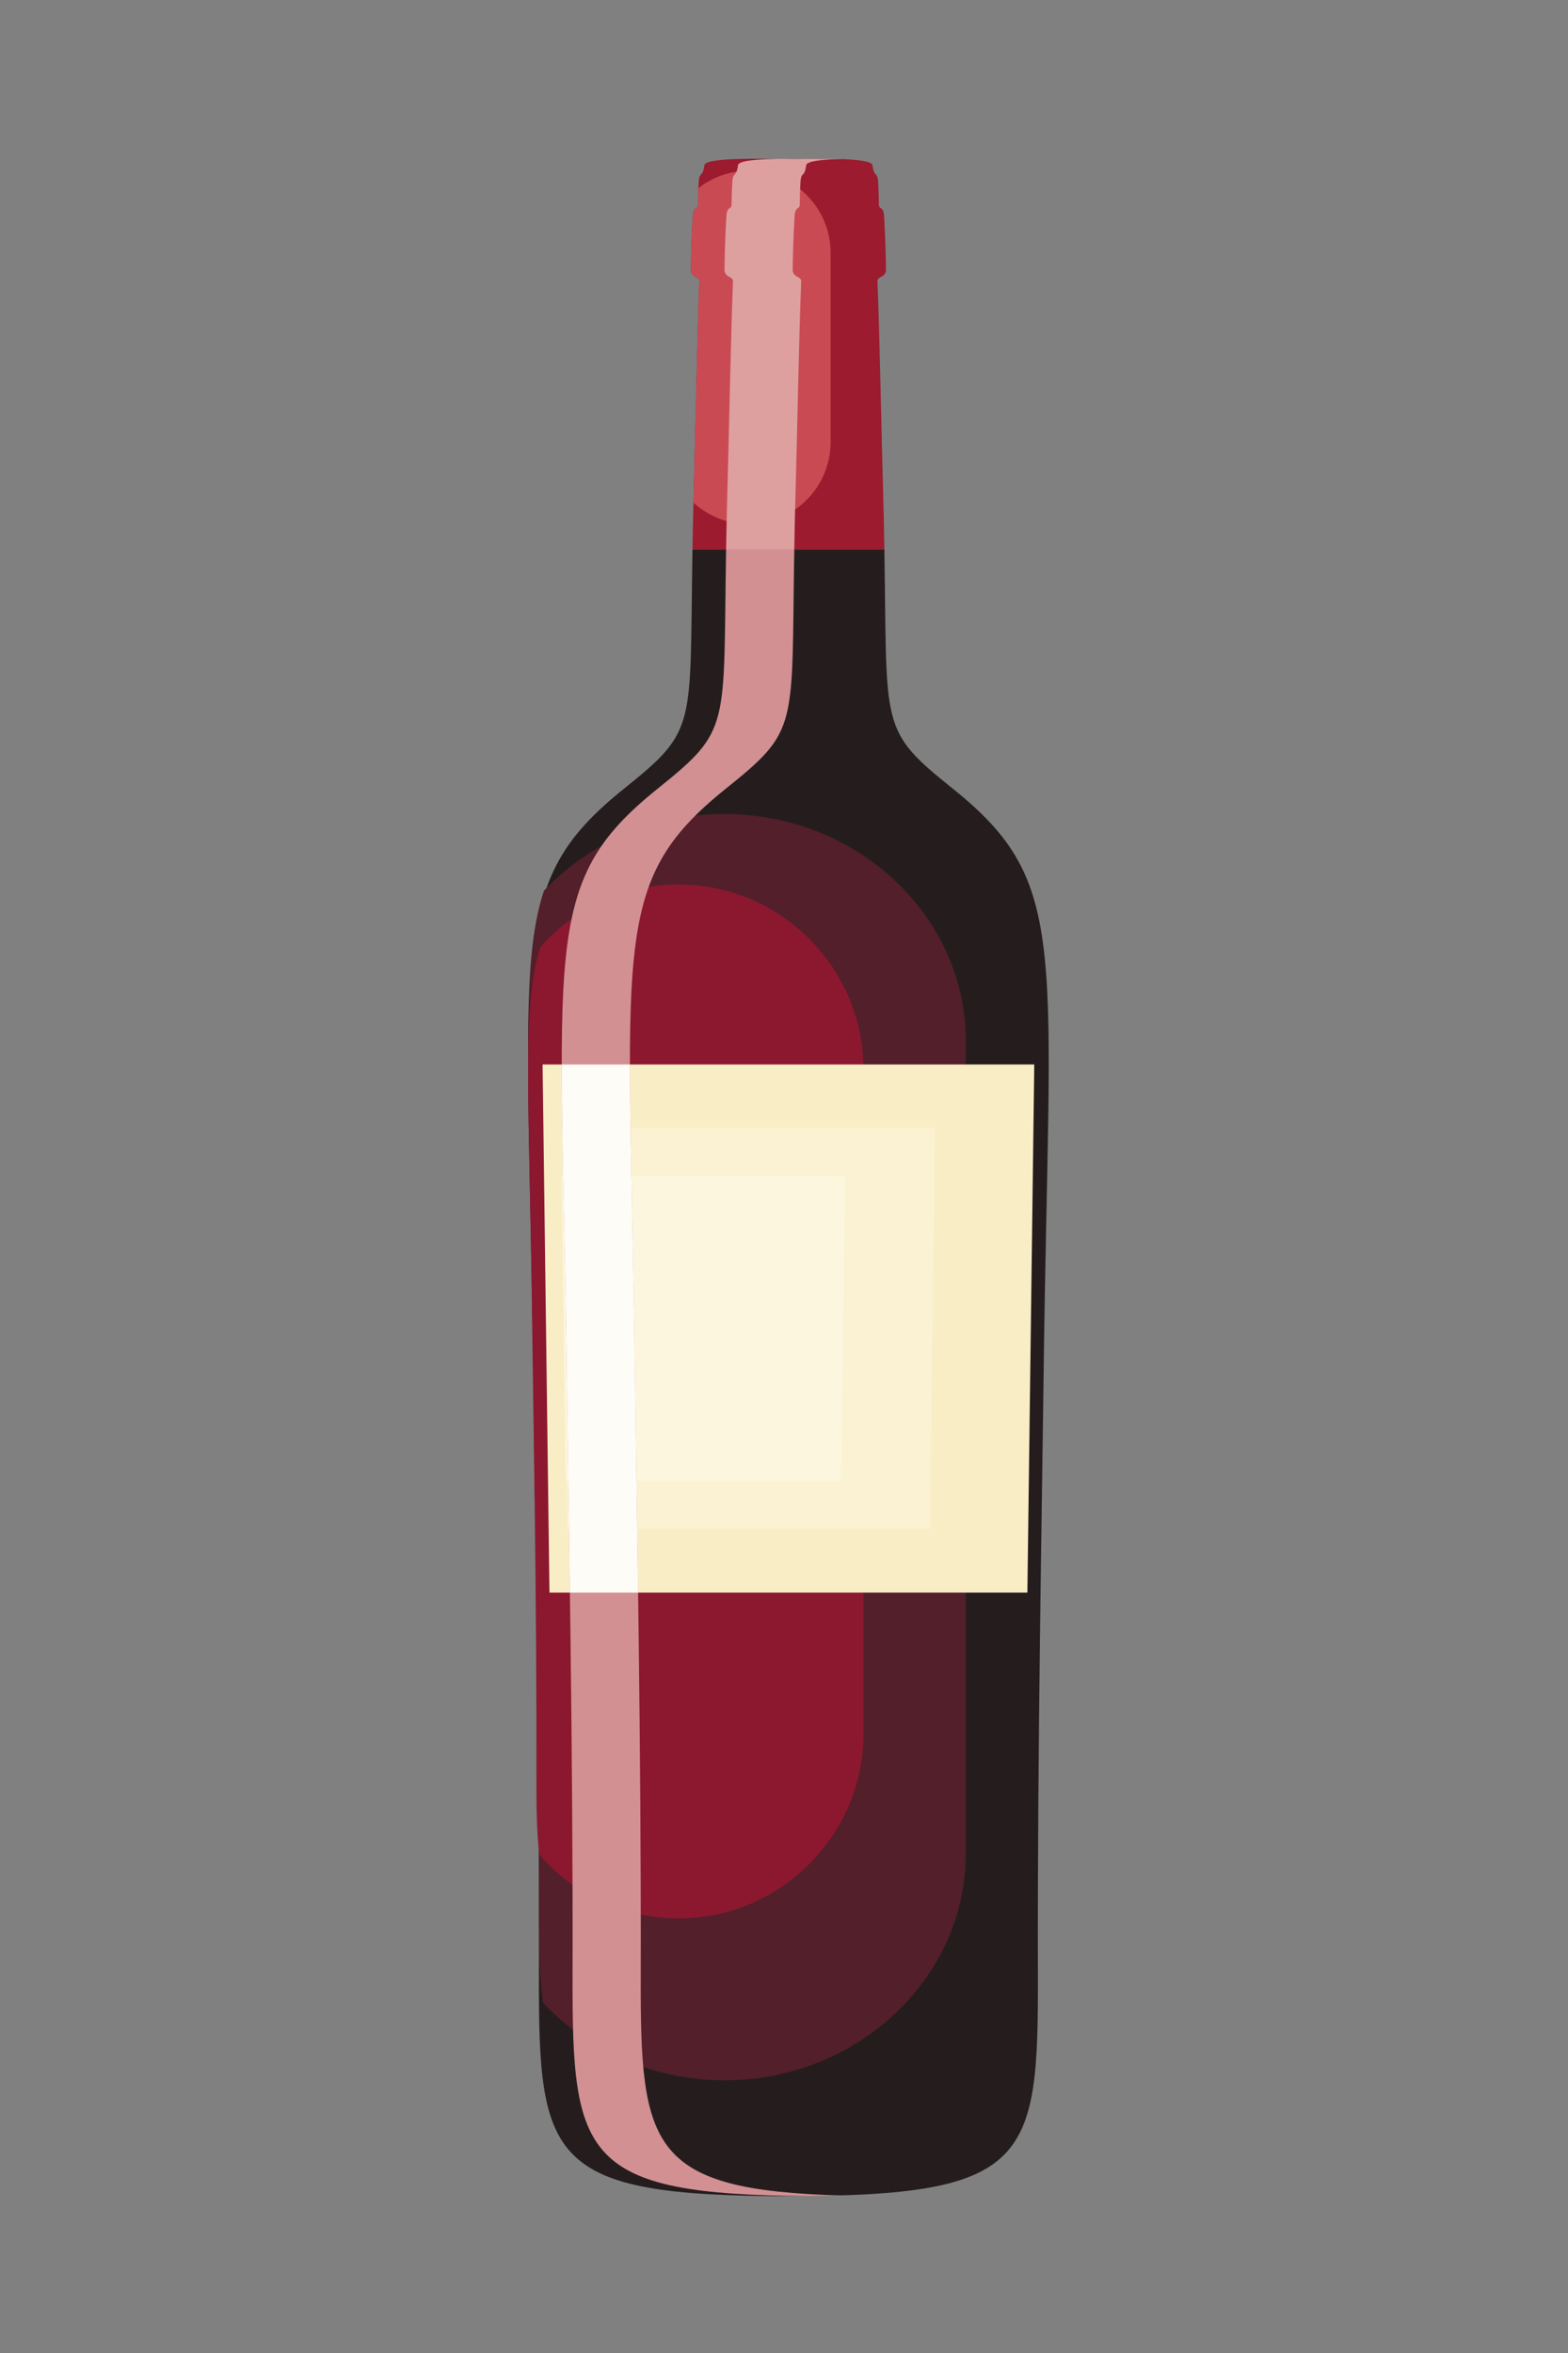 <svg xmlns="http://www.w3.org/2000/svg" xmlns:xlink="http://www.w3.org/1999/xlink" width="1000" zoomAndPan="magnify" viewBox="0 0 750 1125" height="1500" preserveAspectRatio="xMidYMid meet" version="1.0"><rect x="0" y="0" width="750" height="1125" fill="#808080" stroke="none"/><defs><clipPath id="6b7fc49abb"><path d="M 252.602 262.734 L 501.625 262.734 L 501.625 1049.992 L 252.602 1049.992 Z M 252.602 262.734 " clip-rule="nonzero"/></clipPath><clipPath id="3922a5716f"><path d="M 268.305 262.734 L 403.207 262.734 L 403.207 1049.992 L 268.305 1049.992 Z M 268.305 262.734 " clip-rule="nonzero"/></clipPath></defs><g clip-path="url(#6b7fc49abb)"><path fill="#251d1d" d="M 455.828 377.145 C 420.465 348.781 424.426 348.477 423.012 262.766 L 331.219 262.766 C 329.801 348.477 333.762 348.781 298.402 377.145 C 241.715 422.621 252.586 452.164 255.09 660.281 C 255.793 718.652 258.059 835.395 257.781 944.801 C 257.559 1033.035 262.652 1049.992 377.113 1049.992 C 492.234 1049.992 496.668 1033.035 496.445 944.801 C 496.172 835.395 498.438 718.652 499.141 660.281 C 501.645 452.164 512.516 422.621 455.828 377.145 " fill-opacity="1" fill-rule="nonzero"/></g><path fill="#521f2a" d="M 255.09 643.621 C 255.793 698.41 258.059 807.98 257.781 910.668 C 257.73 929.531 257.957 944.926 259.688 957.449 C 280.883 980.203 312 994.637 346.535 994.637 C 410.004 994.637 461.93 945.898 461.93 886.332 L 461.93 497.496 C 461.93 437.93 410.004 389.191 346.535 389.191 C 312.258 389.191 281.352 403.414 260.168 425.871 C 248.383 461.398 253.473 517.66 255.09 643.621 " fill-opacity="1" fill-rule="nonzero"/><path fill="#8b182f" d="M 254.508 630.609 C 255.047 675.355 256.781 764.824 256.57 848.676 C 256.531 864.078 256.707 876.648 258.031 886.879 C 274.277 905.457 298.125 917.242 324.594 917.242 C 373.234 917.242 413.035 877.445 413.035 828.805 L 413.035 511.293 C 413.035 462.648 373.234 422.852 324.594 422.852 C 298.324 422.852 274.637 434.465 258.402 452.805 C 249.367 481.812 253.27 527.758 254.508 630.609 " fill-opacity="1" fill-rule="nonzero"/><path fill="#f9edc6" d="M 491.41 761.449 L 262.816 761.449 L 259.523 508.934 L 494.703 508.934 L 491.41 761.449 " fill-opacity="1" fill-rule="nonzero"/><path fill="#faf2d2" d="M 444.781 731.07 L 271.191 731.07 L 268.688 539.309 L 447.281 539.309 L 444.781 731.07 " fill-opacity="1" fill-rule="nonzero"/><path fill="#fcf6de" d="M 402.375 707.98 L 270.586 707.98 L 268.688 562.402 L 404.273 562.402 L 402.375 707.98 " fill-opacity="1" fill-rule="nonzero"/><path fill="#9c1b2e" d="M 422.352 233.336 C 421.719 211.34 420.734 160.027 419.715 134.523 C 419.613 131.992 423.84 132.793 423.777 128.809 C 423.703 124.184 423.539 114.586 422.898 103.781 C 422.551 97.863 420.34 100.859 420.375 97.41 C 420.391 95.734 420.309 91.855 420.043 87.309 C 419.711 81.574 418.191 85.379 417.301 78.969 C 416.75 75.012 387.188 75.992 377.117 75.992 C 367.039 75.992 337.477 75.012 336.93 78.969 C 336.039 85.379 334.516 81.574 334.184 87.309 C 333.922 91.855 333.84 95.734 333.855 97.41 C 333.891 100.859 331.68 97.863 331.328 103.781 C 330.688 114.586 330.523 124.184 330.453 128.809 C 330.391 132.793 334.617 131.992 334.516 134.523 C 333.492 160.027 332.512 211.34 331.879 233.336 C 331.57 244.141 331.367 253.906 331.219 262.758 L 423.012 262.758 C 422.863 253.906 422.66 244.141 422.352 233.336 " fill-opacity="1" fill-rule="nonzero"/><path fill="#ca4a53" d="M 333.855 97.41 C 333.891 100.855 331.68 97.859 331.328 103.777 C 330.688 114.582 330.523 124.184 330.453 128.812 C 330.391 132.793 334.617 131.996 334.512 134.52 C 333.492 160.031 332.512 211.34 331.879 233.336 C 331.812 235.715 331.746 238.031 331.691 240.305 C 338.672 246.688 347.945 250.582 358.082 250.582 C 379.652 250.582 397.301 232.938 397.301 211.367 L 397.301 120.879 C 397.301 99.316 379.652 81.668 358.082 81.668 C 349.043 81.668 340.699 84.773 334.047 89.965 C 333.891 93.328 333.84 96.074 333.855 97.41 " fill-opacity="1" fill-rule="nonzero"/><g clip-path="url(#3922a5716f)"><path fill="#d29093" d="M 306.477 944.801 C 306.754 835.395 304.488 718.652 303.785 660.281 C 301.277 452.164 290.41 422.621 347.098 377.145 C 382.457 348.781 378.496 348.477 379.914 262.766 L 347.301 262.766 C 345.883 348.477 349.844 348.781 314.484 377.145 C 257.797 422.621 268.668 452.164 271.172 660.281 C 271.875 718.652 274.141 835.395 273.867 944.801 C 273.648 1031.324 278.547 1049.305 386.656 1049.973 C 392.398 1049.934 397.848 1049.852 403.02 1049.715 C 310.656 1047.219 306.27 1026.762 306.477 944.801 " fill-opacity="1" fill-rule="nonzero"/></g><path fill="#fefcf6" d="M 301.301 508.934 L 268.688 508.934 C 268.715 545.336 270.371 593.645 271.172 660.277 C 271.473 685.117 272.055 720.539 272.602 761.449 L 305.215 761.449 C 304.664 720.539 304.086 685.117 303.785 660.277 C 302.984 593.645 301.324 545.336 301.301 508.934 " fill-opacity="1" fill-rule="nonzero"/><path fill="#dea09f" d="M 383.211 134.523 C 383.312 131.996 379.086 132.797 379.148 128.809 C 379.219 124.184 379.387 114.586 380.027 103.777 C 380.375 97.859 382.586 100.855 382.551 97.414 C 382.535 95.734 382.617 91.863 382.879 87.309 C 383.211 81.57 384.734 85.383 385.625 78.965 C 385.91 76.926 393.898 76.207 402.953 75.977 C 402.188 75.961 401.418 75.941 400.645 75.93 C 397.688 75.961 395.094 75.996 393.199 75.996 C 391.492 75.996 389.227 75.965 386.637 75.941 C 384.051 75.965 381.785 75.996 380.078 75.996 C 378.184 75.996 375.594 75.961 372.637 75.93 C 362.68 76.09 353.32 76.754 353.012 78.965 C 352.121 85.383 350.602 81.57 350.27 87.309 C 350.004 91.863 349.922 95.734 349.938 97.414 C 349.973 100.855 347.766 97.859 347.414 103.777 C 346.773 114.586 346.605 124.184 346.535 128.809 C 346.473 132.797 350.699 131.996 350.598 134.523 C 349.578 160.027 348.594 211.34 347.961 233.34 C 347.652 244.137 347.449 253.906 347.301 262.766 L 379.914 262.766 C 380.059 253.906 380.266 244.137 380.574 233.34 C 381.207 211.34 382.191 160.027 383.211 134.523 " fill-opacity="1" fill-rule="nonzero"/></svg>